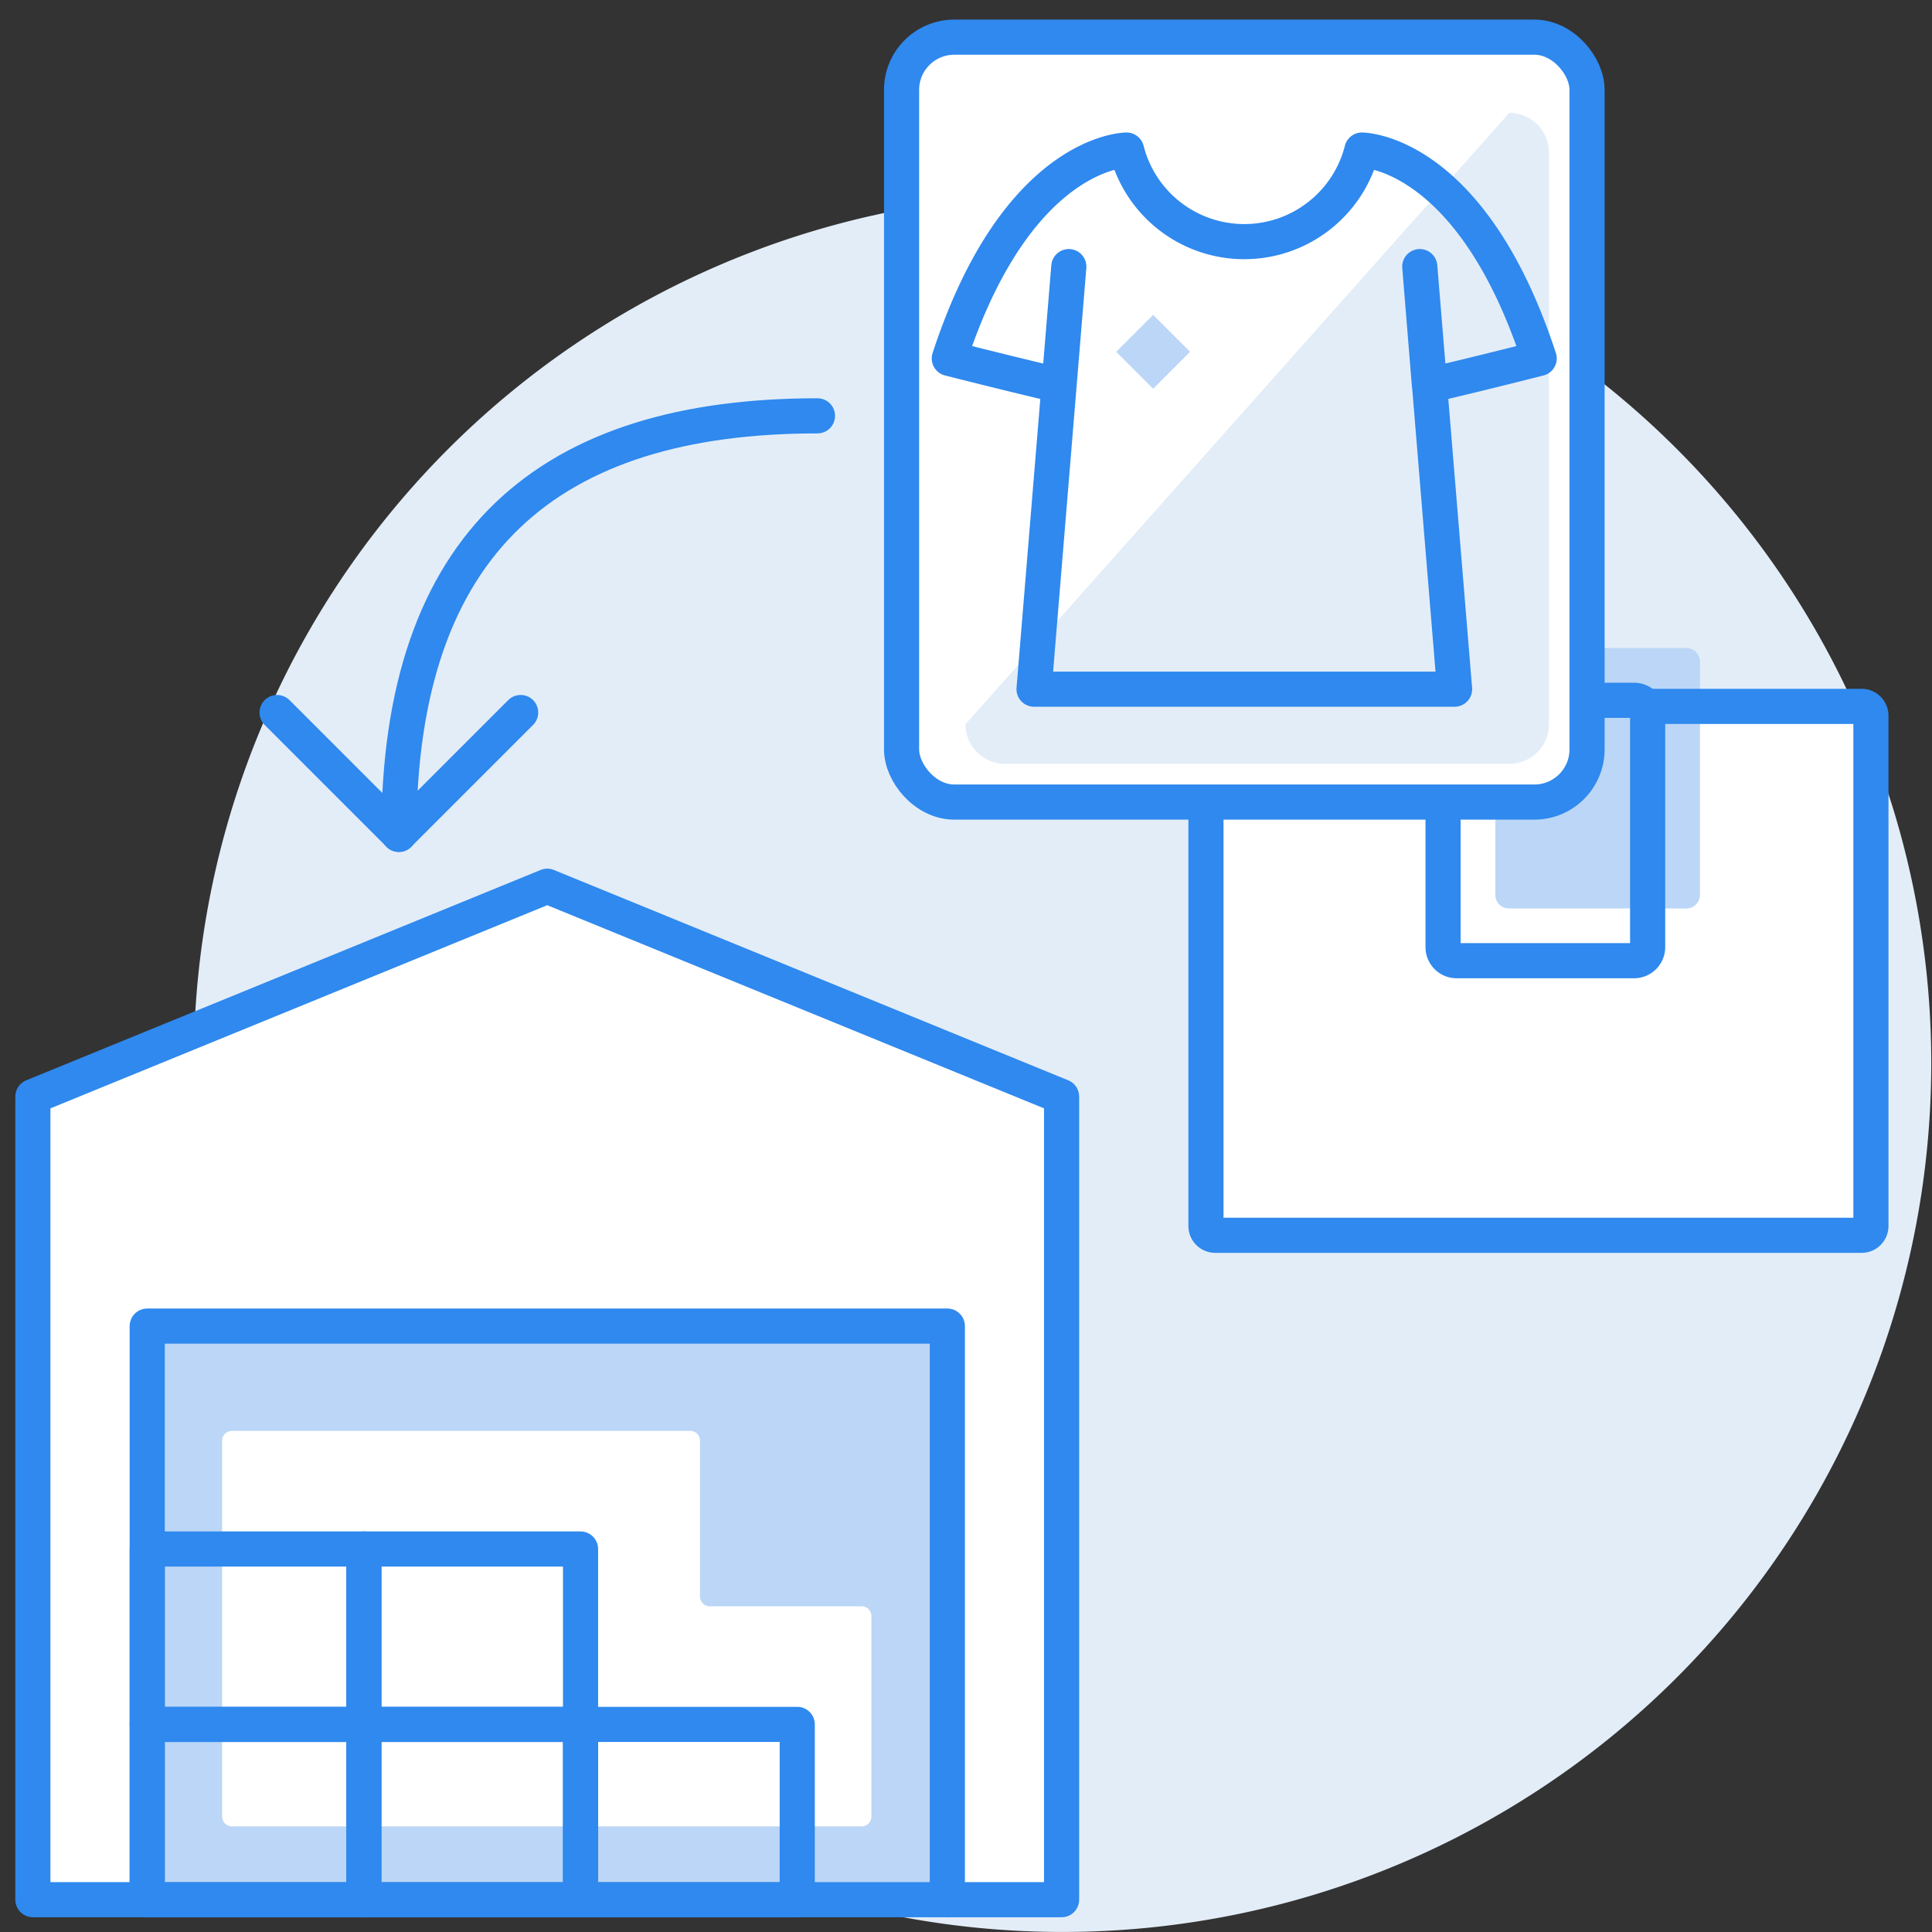<svg xmlns="http://www.w3.org/2000/svg" xmlns:xlink="http://www.w3.org/1999/xlink" width="55" height="55" viewBox="0 0 55 55">
  <rect x="0" y="0" width="55" height="55" fill="#333333" stroke="none"/>
  <defs>
    <clipPath id="clip-path">
      <rect id="長方形_3567" data-name="長方形 3567" width="54.979" height="55" fill="none"/>
    </clipPath>
  </defs>
  <g id="features_EC_icon19" transform="translate(0 0)">
    <rect id="長方形_3273" data-name="長方形 3273" width="55" height="55" transform="translate(0 0)" fill="none"/>
    <rect id="長方形_3557" data-name="長方形 3557" width="54.958" height="54.959" transform="translate(0 0)" fill="none"/>
    <g id="グループ_5117" data-name="グループ 5117" transform="translate(0 0)">
      <g id="グループ_5116" data-name="グループ 5116" clip-path="url(#clip-path)">
        <path id="パス_5884" data-name="パス 5884" d="M54.983,30.272A24.731,24.731,0,1,1,30.252,5.541,24.731,24.731,0,0,1,54.983,30.272" transform="translate(-0.004 -0.004)" fill="#e3edf8"/>
        <path id="パス_5885" data-name="パス 5885" d="M.937,54.1V31.237l14.643-5.988,14.642,5.988V54.1Z" transform="translate(-0.001 -0.02)" fill="#fff"/>
        <rect id="長方形_3558" data-name="長方形 3558" width="22.778" height="16.333" transform="translate(4.191 37.751)" fill="#bbd6f6"/>
        <path id="パス_5886" data-name="パス 5886" d="M.937,54.1V31.237l14.643-5.988,14.642,5.988V54.1Z" transform="translate(-0.001 -0.02)" fill="none" stroke="#2f89ee" stroke-linecap="round" stroke-linejoin="round" stroke-width="1"/>
        <path id="パス_5887" data-name="パス 5887" d="M26.972,54.114V37.781H4.194V54.114" transform="translate(-0.003 -0.03)" fill="none" stroke="#2f89ee" stroke-linecap="round" stroke-linejoin="round" stroke-width="1"/>
        <path id="パス_5888" data-name="パス 5888" d="M24.534,45.76H20.211a.279.279,0,0,1-.278-.279V41.045a.278.278,0,0,0-.277-.279H6.606a.278.278,0,0,0-.278.279v10.7a.278.278,0,0,0,.278.28H24.534a.278.278,0,0,0,.278-.28V46.039a.278.278,0,0,0-.278-.279" transform="translate(-0.005 -0.032)" fill="#fff"/>
        <rect id="長方形_3559" data-name="長方形 3559" width="6.168" height="4.994" transform="translate(4.191 49.09)" fill="none" stroke="#2f89ee" stroke-linecap="round" stroke-linejoin="round" stroke-width="1"/>
        <rect id="長方形_3560" data-name="長方形 3560" width="6.168" height="4.994" transform="translate(4.191 44.097)" fill="none" stroke="#2f89ee" stroke-linecap="round" stroke-linejoin="round" stroke-width="1"/>
        <rect id="長方形_3561" data-name="長方形 3561" width="6.168" height="4.994" transform="translate(10.359 49.09)" fill="none" stroke="#2f89ee" stroke-linecap="round" stroke-linejoin="round" stroke-width="1"/>
        <rect id="長方形_3562" data-name="長方形 3562" width="6.168" height="4.994" transform="translate(16.528 49.09)" fill="none" stroke="#2f89ee" stroke-linecap="round" stroke-linejoin="round" stroke-width="1"/>
        <rect id="長方形_3563" data-name="長方形 3563" width="6.168" height="4.994" transform="translate(10.359 44.097)" fill="none" stroke="#2f89ee" stroke-linecap="round" stroke-linejoin="round" stroke-width="1"/>
        <path id="パス_5889" data-name="パス 5889" d="M52.9,35.183H34.743a.386.386,0,0,1-.388-.386V20.512a.386.386,0,0,1,.388-.386H52.9a.386.386,0,0,1,.386.386V34.8a.386.386,0,0,1-.386.386" transform="translate(-0.027 -0.016)" fill="#fff"/>
        <path id="パス_5890" data-name="パス 5890" d="M48.042,25.875H42.989a.385.385,0,0,1-.386-.386V18.849a.386.386,0,0,1,.386-.387h5.053a.386.386,0,0,1,.386.387v6.641a.386.386,0,0,1-.386.386" transform="translate(-0.034 -0.014)" fill="#bbd6f6"/>
        <path id="パス_5891" data-name="パス 5891" d="M47.015,20.125h6.008a.265.265,0,0,1,.265.265V34.917a.264.264,0,0,1-.265.265h-18.4a.265.265,0,0,1-.265-.265V20.39a.265.265,0,0,1,.265-.265h6.366" transform="translate(-0.027 -0.016)" fill="none" stroke="#2f89ee" stroke-linecap="round" stroke-linejoin="round" stroke-width="1"/>
        <path id="長方形_3564" data-name="長方形 3564" d="M.386,0H5.438a.386.386,0,0,1,.386.386v6.64a.387.387,0,0,1-.387.387H.386A.386.386,0,0,1,0,7.027V.386A.386.386,0,0,1,.386,0Z" transform="translate(41.081 19.936)" fill="none" stroke="#2f89ee" stroke-linecap="round" stroke-linejoin="round" stroke-width="1"/>
        <path id="パス_5892" data-name="パス 5892" d="M23.281,11.847c-7.632,0-11.917,3.578-11.917,11.917" transform="translate(-0.009 -0.009)" fill="none" stroke="#2f89ee" stroke-linecap="round" stroke-linejoin="round" stroke-width="1"/>
        <path id="パス_5893" data-name="パス 5893" d="M14.828,20.3l-3.467,3.467L7.894,20.3" transform="translate(-0.006 -0.016)" fill="none" stroke="#2f89ee" stroke-linecap="round" stroke-linejoin="round" stroke-width="1"/>
        <path id="パス_5894" data-name="パス 5894" d="M43.7,22.834H27.185a1.5,1.5,0,0,1-1.5-1.5V2.558a1.5,1.5,0,0,1,1.5-1.5H43.7a1.5,1.5,0,0,1,1.5,1.5V21.335a1.5,1.5,0,0,1-1.5,1.5" transform="translate(-0.021 0)" fill="#fff"/>
        <rect id="長方形_3565" data-name="長方形 3565" width="19.514" height="21.775" rx="1.5" transform="translate(25.666 1.058)" fill="none" stroke="#2f89ee" stroke-linecap="round" stroke-linejoin="round" stroke-width="1"/>
        <path id="パス_5895" data-name="パス 5895" d="M42.987,3.215a1.13,1.13,0,0,1,1.13,1.13V20.619a1.13,1.13,0,0,1-1.13,1.129H28.636a1.129,1.129,0,0,1-1.129-1.129Z" transform="translate(-0.022 -0.002)" fill="#e3edf8"/>
        <path id="パス_5896" data-name="パス 5896" d="M30.171,10.972s-1.1-.252-3.124-.765c1.941-5.934,5.046-5.932,5.046-5.932a3.456,3.456,0,0,0,6.7,0s3.106,0,5.046,5.932c-2.021.514-3.124.764-3.124.764L40.44,7.593l.991,12.029H29.459l.99-12.029" transform="translate(-0.022 -0.003)" fill="none" stroke="#2f89ee" stroke-linecap="round" stroke-linejoin="round" stroke-width="1"/>
        <rect id="長方形_3566" data-name="長方形 3566" width="1.487" height="1.487" transform="translate(31.776 10.015) rotate(-45)" fill="#bbd6f6"/>
      </g>
    </g>
  </g>
</svg>
